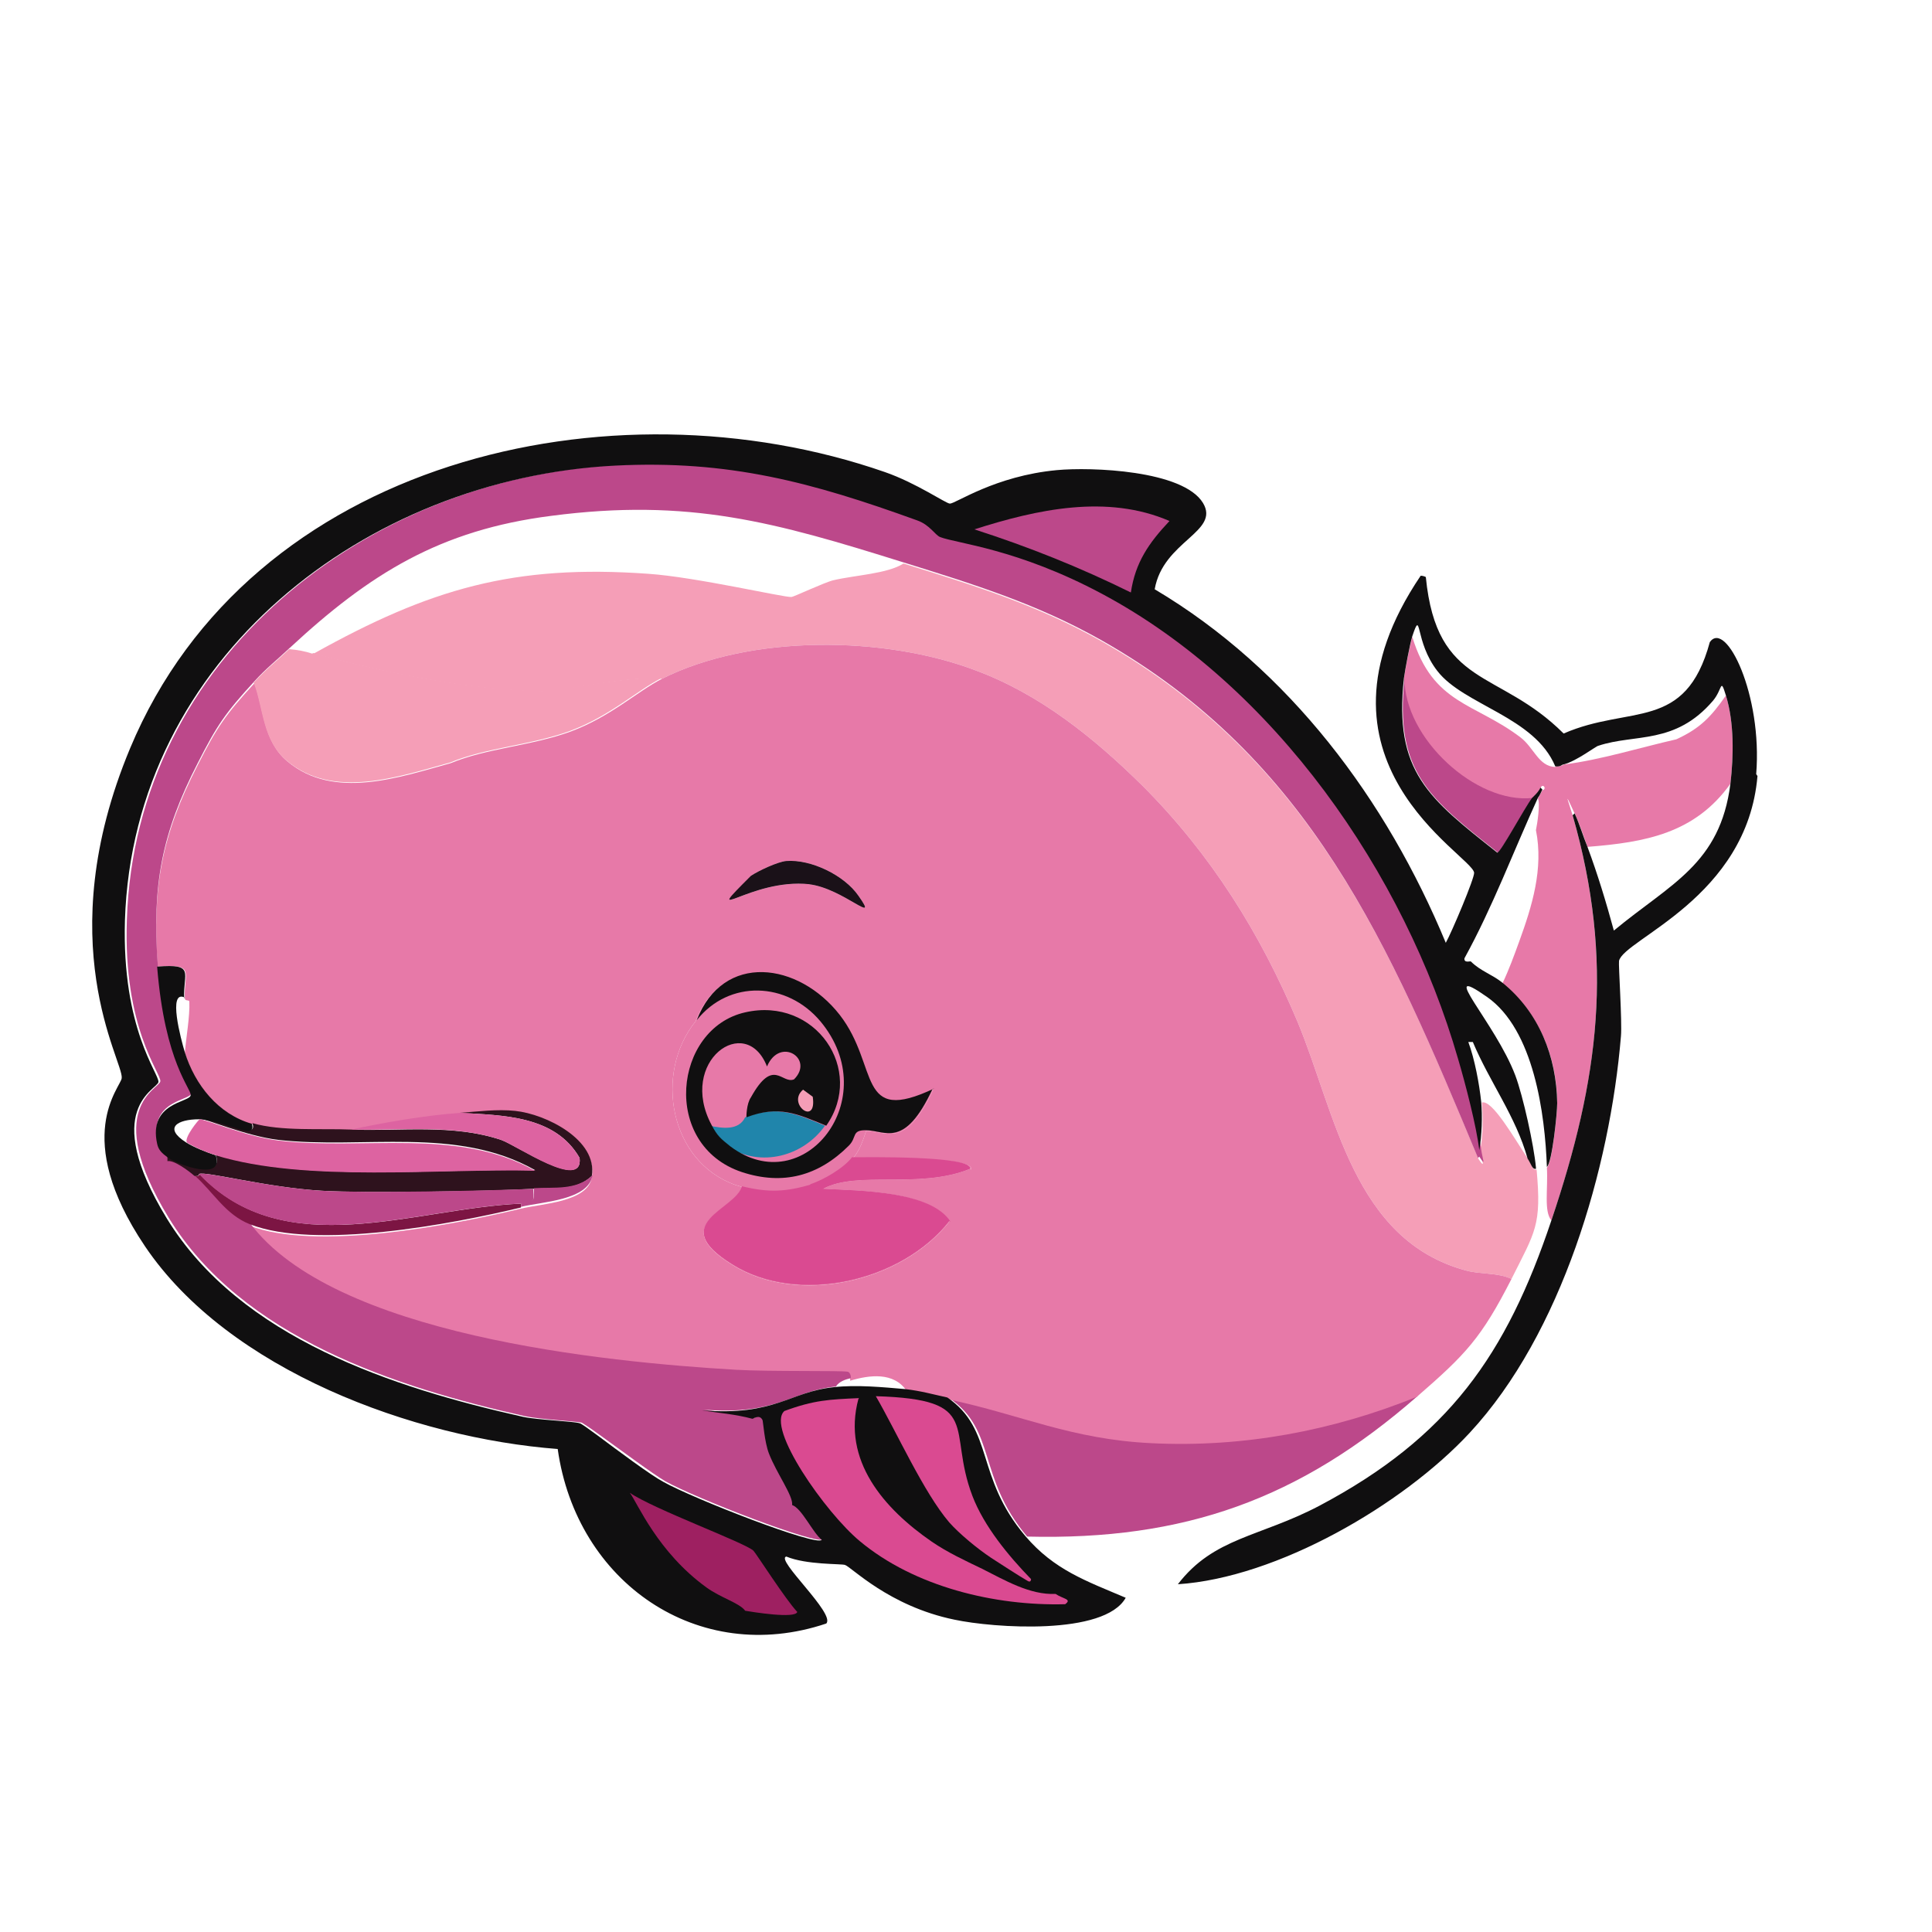 <?xml version="1.0" encoding="UTF-8"?><svg id="Layer_1" xmlns="http://www.w3.org/2000/svg" viewBox="0 0 300 300"><defs><style>.cls-1{fill:#f59eb7;}.cls-1,.cls-2,.cls-3,.cls-4,.cls-5,.cls-6,.cls-7,.cls-8,.cls-9,.cls-10,.cls-11{stroke-width:0px;}.cls-2{fill:#2085ab;}.cls-3{fill:#9e2061;}.cls-4{fill:#da4a91;}.cls-5{fill:#bc488a;}.cls-6{fill:#100f10;}.cls-7{fill:#2e121d;}.cls-8{fill:#1a1118;}.cls-9{fill:#dd63a1;}.cls-10{fill:#7c1543;}.cls-11{fill:#e779a8;}</style></defs><path class="cls-1" d="M229.8,178.7c.5-2.1.5-5.3.3-7.5,1.6-.5,5,5.5,7.2,8.8.6.9.7,1.8,1.3,1.6.8,8.7-.2,9.6-3.9,17-2-1-4.8-.7-7-1.3-17.6-4.7-20.3-24.4-26.2-38.6-5.8-13.8-13.5-26.1-24.1-36.7-7.5-7.4-15.9-14.2-25.9-17.9-14.2-5.4-35-5.6-48.7,1.3-6-.3-12.2,1.4-18.4,2-12.1-.3-24-2.8-35.7-5.9,18.1-10.1,31.1-13.9,52-12.4,7.3.5,21.1,3.7,22.2,3.6.3,0,5.2-2.3,6.5-2.6,3.4-.8,8.4-1,10.9-2.6,10.9,3.4,20.7,6.4,30.8,12.1,32.5,18.4,44.8,47.5,58.5,80.4,1.1,1.6.5.3.3-1.1Z"/><path class="cls-11" d="M241.6,119c.9,0,1-.2,1.3-.3,5.6-.7,11.7-2.6,17.4-3.9,3.7-1.7,5.4-3.5,7.7-6.8,1.3,4.2,1.2,9.4.7,13.7-5.5,7.7-13.2,9.1-22.2,9.8-.6-1.7-1.2-3.5-2-5.2-1.7-3.7-1.1-2.3-.3.3,6.5,22.7,4.1,41.1-3.3,62.9-1.2-1.4-.5-4.9-.7-8.2.8-.6,1.6-8.3,1.6-9.9,0-7.2-2.8-14.1-8.5-18.7,1-2.1,1.8-4.3,2.6-6.5,2-5.5,3.8-11.3,2.6-17.3.2-.9.7-4.2.3-4.9.2-.4.5-.9.7-1.3.8-.2,0-1.2-.3-.3-.3.7-1.1,1.4-1.3,1.6-8.8,1-20-9.3-19.9-18.6.2-1.4.9-5.2,1.3-6.5,3.2,10.5,9.7,10.2,16.8,15.6,2.1,1.6,2.8,4.5,5.4,4.6Z"/><path class="cls-5" d="M220.1,216.8c-18.3,16-36.2,22.4-60.6,21.8-7.8-9.2-4.7-16.5-12.1-21.5,11.3,2.4,19,6.2,31.5,6.8,14.2.7,28.1-1.9,41.2-7.2Z"/><path class="cls-11" d="M227.7,197.3c-17.6-4.7-20.3-24.4-26.2-38.6-5.8-13.8-13.5-26.1-24.1-36.7-7.5-7.4-15.9-14.2-25.9-17.9-14.2-5.4-35-5.6-48.7,1.3-3.9,2-8,5.9-14.2,8.2-6,2.2-13.1,2.6-18.6,4.9-8,2.2-18.2,5.8-25.4-.3-3.8-3.2-3.6-8.2-5.1-12.1-4.5,4.9-5.8,6.8-8.8,12.7-5.6,10.9-7.1,19-6.2,31.3,6-.5,4,1,4.2,4.9,0,.5.6.2.7.5.1,2.4-.5,5.5-.7,8,1.6,5.1,5.2,9.6,10.4,11.1,4.5,1.3,10.7.8,15.3,1,5.2-1.1,11.4-2.2,17-2.6,2.8-.2,5.8-.6,8.6-.3,4.8.5,12.8,4.5,11.9,10.1-.6,3.9-7.9,4.1-11.1,4.9-10.8,2.6-31.9,6.6-42.1,2.6,12.9,17.4,55,21.6,75.5,22.8,5.3.3,16.4.1,17.3.3.3,0,.6.6.5,1,3-.9,6.8-1.4,8.8,1.6,2.5.3,4.2.8,6.5,1.3,11.3,2.4,19,6.2,31.5,6.8,14.2.7,28.1-1.9,41.2-7.2,7.6-6.6,10-9.1,14.7-18.3-2-1-4.8-.7-7-1.3ZM125.7,137.3c-9.2-1-17.2,6.8-9.1-1.3,1.2-.8,4.2-2.2,5.5-2.3,3.8-.3,9,2.2,11.2,5.4,3.4,4.8-2.4-1.2-7.7-1.8ZM150.6,181.5c-7.9,3.2-17.5.2-22.8,3.1,5.5.3,16.5.3,19.6,5.1-7.4,9.4-23.5,13.1-33.7,6.7-10.3-6.4.5-8.4,1.5-12.1-.4-.1-.6-.2-1-.3-10.2-3.6-12.7-17.3-6.2-25.4,4.1-10.6,15.8-9,22.2-.8,6.2,8,2.5,17.2,14.7,11.4-4.4,9.4-7.3,6.4-10.4,6.4-.5,1.5-1,3-2,4.2,1.7,0,18.9-.3,18.3,1.8Z"/><path class="cls-5" d="M229.5,179.8c-13.7-32.9-26-62-58.5-80.4-10.1-5.7-19.9-8.7-30.8-12.1-19.8-6.2-33.2-10-54.6-7.2-17.3,2.2-28.2,9-40.6,20.5-1.9,1.8-3.7,3.2-5.5,5.2-4.5,4.9-5.8,6.8-8.8,12.7-5.6,10.9-7.1,19-6.2,31.3,1.2,15.2,5.4,19,5.2,20-.2,1.1-6.6,1.1-5.2,7.5.2,1,.8,1.5,1.6,2.1,0,.2,0,.5,0,.7,1.1-.2,3.4,1.5,4.2,2.3,2.7,2.5,4.6,6,8.5,7.5,12.9,17.4,55,21.6,75.5,22.8,5.3.3,16.4.1,17.3.3.3,0,.6.6.5,1-.8.2-1.8.5-2.3,1.3-6.9.7-9.1,4.5-20.5,3.6,2.7.4,5.2.6,7.8,1.3,0,0,1.1-.9,1.6.2.1.2.3,3.4,1,5.2,1.2,3.1,3.8,6.6,3.6,8,1.5.5,3.2,4.3,4.6,5.4-.7,1.1-20-6.4-24.6-9-1.9-1.1-7-4.9-10.2-7.2-1.5-1.1-2.6-1.8-2.8-1.9-.8-.2-6.5-.5-8.8-1-20-4.5-43.9-12.2-55.3-30.8-10.5-17.2-1.4-20-1.3-21.2.1-1.3-5.8-8.2-5.2-25.1,1.3-40.7,37.4-68.6,76.1-70.6,17.8-.9,30.6,2.6,46.9,8.5,1.9.7,2.7,2.3,3.6,2.6,2.6,1,12,1.8,25.1,8.8,26.8,14.3,47,43.4,55.3,72.2,1.1,3.7,2.8,10.5,3.3,14.2.2,1.5.8,2.8-.3,1.1Z"/><path class="cls-7" d="M91.9,182.6c-2.5,2.4-6,1.8-9.1,2-7.3.4-25.9.7-32.8.3-8.6-.5-18.2-3.1-19.1-2.6,0,0,.1.4-.7.3-.9-.8-3.2-2.5-4.2-2.3,0-.2,0-.4,0-.7,1.6,1.2,8.9,3.7,7.5-.3,14,4.3,34.8,2.1,49.6,2.4-12.2-6.9-26.7-3.2-39.9-4.7-5-.6-11.6-3.4-12.2-3.3,3.8,0,9.1,3.5,8.2.7,4.5,1.3,10.7.8,15.3,1,7.7.3,15.8-.9,23.3,1.6,2.4.8,12.8,8,12.2,2.8-3.8-6.6-11.9-6.6-18.6-7,2.8-.2,5.8-.6,8.6-.3,4.8.5,12.8,4.5,11.9,10.1Z"/><path class="cls-6" d="M28.7,154.9c-2.7-1.3-.6,6.5,0,8.5,1.6,5.1,5.2,9.6,10.4,11.1.9,2.8-4.4-.6-8.2-.7-3.3,0-5.6,1.3-2,3.6,1.3.8,3.1,1.5,4.6,2,1.4,4.1-5.9,1.5-7.5.3-.8-.6-1.4-1.1-1.6-2.1-1.4-6.4,5-6.4,5.2-7.5.2-1-4-4.9-5.2-20,6-.5,4,1,4.2,4.9Z"/><path class="cls-9" d="M71.4,172.8c6.7.4,14.8.4,18.6,7,.6,5.3-9.9-2-12.2-2.8-7.5-2.5-15.6-1.4-23.3-1.6,5.2-1.1,11.4-2.2,17-2.6Z"/><path class="cls-10" d="M80.9,186.8v.7c-10.8,2.6-31.9,6.6-42.1,2.6-3.8-1.5-5.7-5-8.5-7.5.8.1.6-.3.7-.3,13.2,14,33.4,5.3,49.9,4.6Z"/><path class="cls-5" d="M80.9,187.5v-.7c1.9-.7,2.1.3,2-2.3,3.1-.2,6.6.4,9.1-2-.6,3.9-7.9,4.1-11.1,4.9Z"/><path class="cls-5" d="M238,123.9c-1.2,1.6-4.9,8.4-5.4,8.5-10.6-8.4-16.1-12.5-14.5-27.1-.1,9.3,11.1,19.6,19.9,18.6Z"/><path class="cls-1" d="M48.6,101.4c11.7,3.1,23.5,5.6,35.7,5.9,6.2-.6,12.4-2.2,18.4-2-3.9,2-8,5.9-14.2,8.2-6,2.2-13.1,2.6-18.6,4.9-8,2.2-18.2,5.8-25.4-.3-3.8-3.2-3.6-8.2-5.1-12.1,1.8-2,3.6-3.4,5.5-5.2,1.2.1,2.4.3,3.6.7Z"/><path class="cls-11" d="M150.6,181.5c-7.9,3.2-17.5.2-22.8,3.1,5.5.3,16.5.3,19.6,5.1-7.4,9.4-23.5,13.1-33.7,6.7-10.3-6.4.5-8.4,1.5-12.1-.4-.1-.6-.2-1-.3-10.2-3.6-12.7-17.3-6.2-25.4,4.1-10.6,15.8-9,22.2-.8,6.2,8,2.5,17.2,14.7,11.4-4.4,9.4-7.3,6.4-10.4,6.4-.5,1.5-1,3-2,4.2,1.7,0,18.9-.3,18.3,1.8Z"/><path class="cls-11" d="M116.6,136c1.2-.8,4.2-2.2,5.5-2.3,3.8-.3,9,2.2,11.2,5.4,3.4,4.8-2.4-1.2-7.7-1.8-9.2-1-17.2,6.8-9.1-1.3Z"/><path class="cls-4" d="M147.4,189.6c-7.4,9.4-23.5,13.1-33.7,6.7-10.3-6.4.5-8.4,1.5-12.1,4.1,1,6.8.9,10.8-.3.5.7,1.2.6,2,.7,5.5.3,16.5.3,19.6,5.1Z"/><path class="cls-4" d="M150.6,181.5c-7.9,3.2-17.5.2-22.8,3.1-.7,0-1.5,0-2-.7,2.1-.7,5.2-2.5,6.5-4.2,1.7,0,18.9-.3,18.3,1.8Z"/><path class="cls-8" d="M125.7,137.3c-9.2-1-17.2,6.8-9.1-1.3,1.2-.8,4.2-2.2,5.5-2.3,3.8-.3,9,2.2,11.2,5.4,3.4,4.8-2.4-1.2-7.7-1.8Z"/><path class="cls-2" d="M128.1,174.8c-3.4,4.8-10,6.5-15,3.3-1.5-1.1-2-1.5-2.9-3.3,1.9.4,4.5.8,5.5-1.3,5-1.9,7.8-.6,12.4,1.3Z"/><path class="cls-6" d="M144.8,169.1c-4.4,9.4-7.3,6.4-10.4,6.4-2.2,0-1.3,1.1-2.6,2.4-4.7,4.7-10.2,6.2-16.6,4.1-12.6-4.2-10.6-22.3.5-24.8,10.9-2.5,18.7,8.9,12.6,17.6-4.6-1.9-7.4-3.2-12.4-1.3,0-.1,0-2.1.7-3.1,3.5-6.3,4.8-2,6.7-2.8,3.2-3.2-2.2-6.7-4.2-2-3.3-8.4-13.9-.8-8.6,9.1.9,1.7,1.4,2.1,2.9,3.3,11.4,8.6,24-7.4,14-19.4-5.2-6.2-14.2-6.5-19.2-.2,4.1-10.6,15.8-9,22.2-.8,6.2,8,2.5,17.2,14.7,11.4Z"/><path class="cls-1" d="M124.7,169.2l1.5,1.1c.7,4.7-4.1,1.1-1.5-1.1Z"/><path class="cls-9" d="M33.6,179.4c-1.4-.4-3.3-1.2-4.6-2-.4-.8,1.8-3.5,2-3.6.6-.1,7.2,2.7,12.2,3.3,13.2,1.6,27.8-2.1,39.9,4.7-14.8-.4-35.6,1.9-49.6-2.4Z"/><path class="cls-5" d="M82.8,184.6c.2,2.6,0,1.6-2,2.3-16.5.7-36.7,9.4-49.9-4.6.8-.5,10.5,2.1,19.1,2.6,6.8.4,25.5,0,32.8-.3Z"/><path class="cls-6" d="M272.9,120.5c-1.6,18.9-20.7,25.3-21.5,28.7-.1.6.5,9.5.3,11.7-1.7,20.5-9.2,46.2-23.5,61.6-10.4,11.2-29.9,22.5-45.3,23.5,5.6-7.3,12.7-7.3,22-12.2,20-10.6,29-23.4,36-44.3,7.4-21.9,9.8-40.2,3.3-62.9l.3-.3c.8,1.7,1.3,3.5,2,5.2,1.6,4.3,2.9,8.6,4.1,13,8.8-7.3,16.5-10.3,18.1-22.8.5-4.3.6-9.5-.7-13.7-.9-2.9-.5-1-2,.8-5.9,6.9-12.1,5.1-17.8,7-.3,0-3.4,2.4-5.4,2.9-.3,0-.4.4-1.3.3-3.2-7.7-14.2-9.5-18.3-14.8-3.6-4.6-2.4-9.9-3.9-5.4-.4,1.3-1.1,5.1-1.3,6.5-1.6,14.6,3.9,18.7,14.5,27.1.5,0,4.2-6.9,5.4-8.5.2-.2,1-.9,1.3-1.6l.3.3c-.2.4-.4.9-.7,1.3-3.8,8.3-7,16.9-11.4,24.9-.1.8.9.4,1,.5,1.5,1.5,3.3,2,4.9,3.3,5.7,4.6,8.4,11.5,8.5,18.7,0,1.6-.8,9.3-1.6,9.9-.3-8.2-2-21.3-9.3-26.4-8-5.6,1.3,4,4.4,12.2,1.2,3.2,2.9,10.9,3.2,14.3,0,0,0,.1,0,.2-.6.1-.7-.7-1.3-1.6-1.8-6.5-5.9-11.9-8.5-18.1h-.7c1,2.7,1.7,6.5,2,9.3.2,2.2.1,5.3-.3,7.5-.4-3.6-2.2-10.5-3.3-14.2-8.3-28.8-28.5-57.9-55.3-72.2-13.1-7-22.5-7.8-25.1-8.8-.8-.3-1.6-1.9-3.6-2.6-16.3-5.9-29.2-9.4-46.9-8.5-38.7,2-74.8,29.9-76.1,70.6-.5,16.9,5.3,23.8,5.2,25.1-.1,1.2-9.2,4,1.3,21.2,11.4,18.6,35.2,26.3,55.3,30.8,2.3.5,8,.7,8.8,1,.2,0,1.3.8,2.8,1.9,3.2,2.4,8.3,6.2,10.2,7.2,4.6,2.6,23.9,10.1,24.6,9-1.4-1.1-3.1-4.9-4.6-5.4.2-1.4-2.4-4.9-3.6-8-.7-1.8-.9-5-1-5.2-.5-1-1.5-.1-1.6-.2-2.6-.7-5.2-.9-7.8-1.3,11.4.9,13.6-2.9,20.5-3.6,3.5-.4,7.6,0,11.1.3,2.5.3,4.2.8,6.5,1.3,7.3,5,4.3,12.3,12.1,21.5,4.5,5.3,9.5,7,15.6,9.6-3.3,5.9-20.5,4.7-26.6,3.4-10.2-2.1-16-8.2-17-8.5-.6-.2-6,0-9.1-1.3-1.8.4,7.7,8.9,6.2,10.4-19.9,6.7-38.8-6.4-41.7-27.1-22.3-1.7-51.1-12.2-64.1-31.5-11.5-17.1-3.7-24.7-3.6-26.1.3-2.6-11.3-21,1.3-51.2,18.7-44.8,74.6-57.7,117.2-42.9,4.9,1.7,9.5,4.9,10.1,4.9.9,0,7-4.3,16.6-5.2,5.3-.5,19.6,0,22.7,5.1,2.7,4.5-6.2,5.9-7.5,13.4,20.9,12.4,36,32.7,45.2,54.9.9-1.6,4.5-10.1,4.4-10.9-.4-2.8-27.7-17.4-8.3-46.1q.4,0,.8.2c1.7,17.3,11.3,14.2,21.4,24.3,10.3-4.5,18.9-.2,22.7-14.2,2.5-3.5,8.2,8.2,7.2,20.5Z"/><path class="cls-4" d="M133.3,217.2c-2.6,9.6,4,17.1,11.4,22.2,2.5,1.7,5.1,2.9,7.8,4.2,3.4,1.7,7.4,4.1,11.4,3.9,1.2.8,2.6.8,1.5,1.6-10.9.3-23.4-2.7-31.9-9.8-5.3-4.4-14.6-17.6-11.7-20.2,4.6-1.7,7-1.8,11.6-2Z"/><path class="cls-5" d="M181.6,80.9c-3.2,3.4-5.3,6.4-6,11.1-7.9-3.9-15.9-7.1-24.3-9.8,9.7-3.1,20.6-5.5,30.3-1.3Z"/><path class="cls-4" d="M160.1,245.2s0,.6-.5.3c-1.4-.8-4.3-2.7-5.7-3.6-2.1-1.4-4.9-3.7-6.5-5.5-4-4.7-8.1-13.9-11.4-19.6,16.8.5,11,5,15,15.5,1.8,4.7,5.6,9.3,9.1,12.9Z"/><path class="cls-3" d="M115.7,250.1c-.9-1.2-3.8-2-6-3.6-7.6-5.5-10.7-13.1-11.9-14.7,3.6,2.5,18,7.8,19.2,9,.4.4,5,7.6,6.8,9.5-.3,1.1-7,0-8.2-.2Z"/></svg>